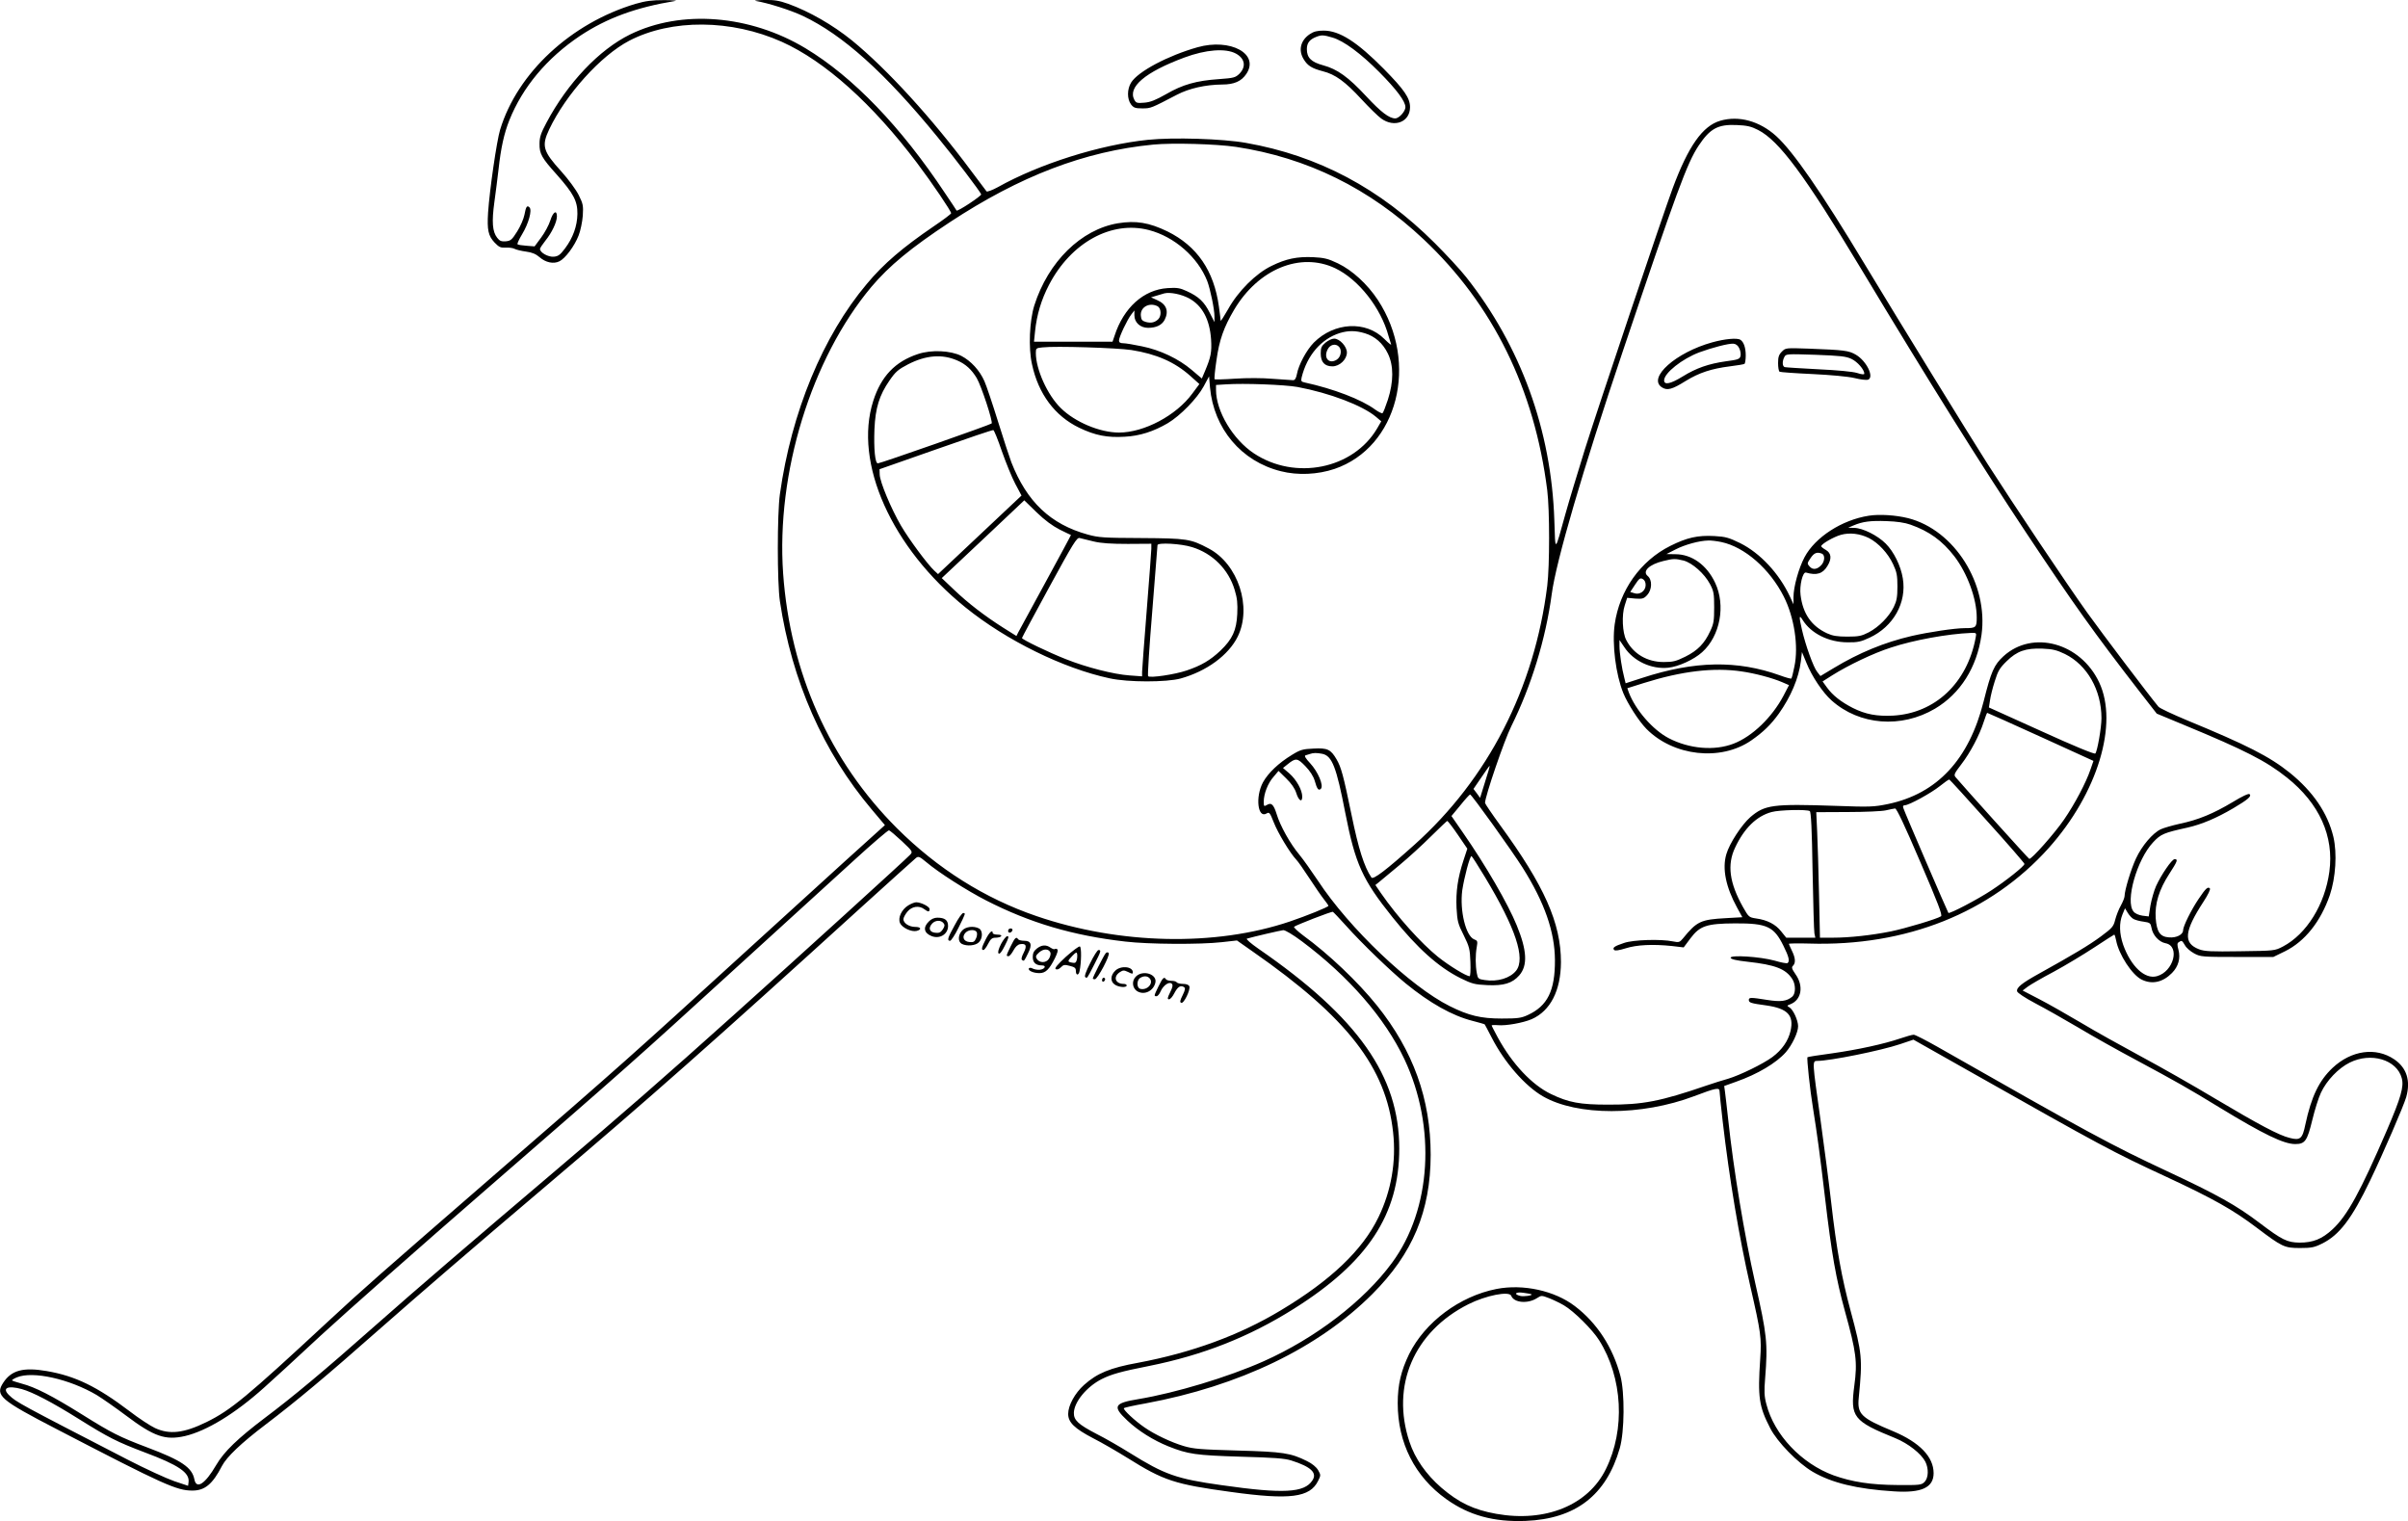 <?xml version="1.0" encoding="UTF-8"?>
<svg xmlns="http://www.w3.org/2000/svg" version="1.0" viewBox="0 0 1563.707 987.681" preserveAspectRatio="xMidYMid meet">
  <g transform="translate(-17.35,1007.878) scale(0.1,-0.1)" fill="#000000" stroke="none">
    <path d="M4301 10054 c-419 -125 -768 -448 -880 -818 -22 -73 -68 -389 -78 -537 -7 -114 1 -151 42 -195 29 -30 39 -35 72 -33 21 1 47 -2 58 -8 11 -6 45 -14 75 -18 39 -5 64 -16 87 -36 40 -35 91 -46 129 -27 38 18 99 100 125 168 12 30 24 88 27 128 4 66 2 77 -27 135 -17 34 -67 102 -112 152 -120 132 -130 166 -79 274 108 227 334 478 519 575 275 143 664 140 992 -7 280 -126 588 -402 878 -787 98 -130 221 -312 221 -326 -1 -5 -51 -43 -112 -84 -201 -137 -326 -243 -435 -374 -286 -339 -490 -833 -565 -1366 -18 -128 -18 -575 0 -695 78 -518 281 -979 596 -1352 l86 -102 -258 -233 c-141 -128 -437 -397 -657 -598 -729 -665 -793 -723 -1615 -1435 -779 -676 -854 -742 -1084 -955 -531 -493 -633 -577 -791 -655 -147 -72 -240 -83 -335 -39 -30 14 -105 63 -166 110 -210 159 -351 228 -537 260 -151 26 -229 6 -282 -75 -55 -83 -23 -111 350 -304 693 -360 776 -397 878 -397 81 0 131 42 192 160 31 59 124 148 285 270 196 149 395 315 730 611 296 260 573 499 1100 946 657 557 1058 911 2050 1813 179 162 333 301 342 308 15 12 23 9 65 -26 81 -69 267 -187 390 -250 285 -146 563 -228 903 -267 149 -18 489 -20 628 -4 l98 11 104 -73 c613 -427 865 -752 910 -1173 21 -190 -12 -380 -95 -551 -103 -213 -309 -410 -635 -605 -267 -161 -579 -275 -926 -340 -182 -33 -266 -68 -351 -144 -59 -53 -103 -133 -103 -188 0 -55 41 -95 162 -158 57 -29 157 -87 223 -128 236 -148 307 -171 673 -221 383 -53 512 -36 565 72 18 36 18 38 0 70 -12 20 -38 42 -73 59 -105 52 -154 60 -450 68 -239 7 -285 10 -349 29 -81 24 -189 75 -255 121 -62 42 -142 117 -134 125 3 4 66 18 140 31 610 113 1123 360 1473 710 263 263 378 539 379 904 0 362 -113 676 -349 970 -122 152 -313 334 -478 454 -37 28 -64 53 -60 57 13 11 244 101 252 97 4 -2 43 -43 88 -93 98 -110 287 -292 385 -372 157 -128 303 -210 434 -243 42 -11 78 -21 79 -23 1 -1 22 -40 46 -87 83 -161 216 -313 332 -380 222 -128 640 -128 982 1 142 54 165 58 165 32 0 -10 9 -97 20 -193 44 -378 106 -750 180 -1075 69 -300 73 -335 64 -470 -17 -249 -8 -309 65 -450 46 -90 179 -226 276 -283 123 -72 287 -112 527 -127 179 -12 258 24 258 118 0 106 -91 200 -262 272 -210 87 -235 111 -224 219 25 254 22 284 -53 563 -58 215 -91 397 -126 703 -14 124 -46 367 -70 541 -53 377 -54 379 -21 379 83 0 415 67 539 109 l86 29 363 -205 c867 -490 924 -521 1282 -687 305 -142 432 -214 584 -329 166 -125 179 -132 282 -132 72 0 93 4 141 28 113 55 194 161 314 411 86 179 218 485 234 541 30 107 3 191 -79 246 -119 80 -277 58 -399 -56 -88 -83 -138 -186 -177 -368 -19 -93 -33 -105 -102 -87 -70 17 -201 87 -482 254 -140 84 -358 208 -485 276 -126 68 -302 166 -390 219 -88 52 -209 121 -269 152 l-108 56 33 25 c19 14 95 58 169 97 74 40 192 111 262 157 70 46 129 84 131 84 3 0 8 -17 12 -37 17 -92 105 -227 168 -256 67 -32 136 -16 195 44 42 43 56 95 42 150 -9 33 -9 44 2 50 19 13 21 12 40 -20 9 -17 36 -40 60 -53 41 -22 52 -23 279 -23 l235 0 76 37 c129 64 231 192 291 365 38 113 48 270 23 378 -37 154 -132 294 -283 416 -132 106 -278 180 -668 341 -93 39 -177 78 -185 88 -64 77 -360 468 -462 610 -136 190 -481 706 -650 970 -128 201 -556 897 -796 1294 -283 470 -464 731 -574 831 -108 98 -243 135 -363 100 -115 -33 -208 -165 -310 -440 -62 -167 -481 -1412 -570 -1695 -45 -146 -102 -332 -125 -415 -72 -259 -66 -256 -73 -45 -19 585 -218 1131 -573 1580 -37 47 -129 146 -203 220 -357 356 -756 568 -1226 651 -151 27 -473 37 -637 20 -312 -32 -705 -156 -976 -308 -35 -19 -68 -31 -72 -27 -4 5 -48 63 -97 129 -257 346 -549 665 -778 852 -124 100 -275 187 -413 237 -59 21 -90 26 -155 25 -45 -1 -71 -4 -57 -6 83 -14 227 -60 306 -97 260 -123 533 -368 874 -785 116 -141 278 -355 285 -374 3 -10 -154 -114 -160 -105 -1 2 -34 53 -75 113 -286 431 -598 755 -905 940 -362 218 -808 253 -1140 90 -201 -99 -405 -314 -542 -571 -37 -69 -46 -96 -46 -138 -1 -66 14 -92 112 -201 109 -123 135 -172 134 -255 -1 -79 -29 -156 -81 -225 -31 -41 -44 -51 -73 -53 -36 -3 -89 27 -89 50 0 6 16 30 35 54 42 52 74 119 75 157 0 46 -25 31 -43 -26 -9 -29 -36 -79 -59 -110 l-43 -58 -52 4 c-29 2 -56 6 -59 10 -3 3 10 32 30 65 42 69 66 156 48 174 -16 16 -23 6 -33 -48 -5 -26 -26 -75 -47 -108 -34 -54 -42 -61 -74 -64 -29 -2 -40 2 -56 23 -31 40 -36 102 -18 233 9 64 21 160 27 212 15 138 36 233 70 318 86 215 244 404 459 548 175 116 364 185 620 227 14 2 -20 5 -75 5 -79 0 -118 -5 -184 -24z m7289 -819 c137 -70 302 -293 663 -892 455 -756 779 -1273 1081 -1728 303 -456 439 -647 732 -1025 l113 -145 178 -74 c394 -163 533 -234 667 -341 211 -168 307 -381 276 -611 -29 -214 -148 -405 -301 -486 -54 -28 -54 -28 -278 -31 -190 -3 -231 -1 -268 13 -103 40 -96 116 29 308 31 47 47 82 42 87 -13 13 -26 2 -73 -68 -48 -71 -101 -178 -101 -204 0 -28 -43 -50 -91 -46 -59 4 -80 35 -87 126 -6 93 22 184 88 286 53 82 59 96 35 96 -18 0 -88 -103 -121 -176 -13 -30 -29 -86 -36 -125 l-11 -71 -41 5 c-25 4 -48 14 -58 27 -55 67 22 337 127 449 50 54 70 62 224 96 92 21 187 61 296 125 96 57 121 78 107 92 -6 6 -47 -13 -111 -52 -124 -74 -222 -115 -342 -140 -49 -11 -105 -27 -124 -36 -53 -25 -123 -108 -161 -190 -33 -71 -74 -207 -74 -244 0 -10 -11 -37 -24 -61 -14 -24 -30 -66 -37 -93 -11 -44 -19 -53 -93 -108 -77 -57 -183 -120 -401 -241 -112 -62 -148 -91 -143 -115 2 -10 52 -43 118 -78 63 -33 187 -103 275 -155 88 -53 261 -150 385 -216 253 -136 333 -181 539 -307 284 -173 415 -236 489 -236 64 0 78 20 111 156 16 66 41 146 56 177 37 80 114 160 187 196 138 69 306 19 338 -101 15 -55 -5 -125 -96 -337 -172 -399 -257 -555 -353 -644 -69 -64 -127 -87 -215 -87 -80 1 -114 18 -258 127 -153 116 -275 184 -602 337 -358 167 -514 251 -1490 807 -76 43 -146 79 -155 79 -10 0 -49 -11 -87 -24 -109 -37 -276 -73 -444 -97 -85 -11 -157 -23 -159 -25 -6 -5 17 -218 35 -326 29 -183 44 -292 79 -588 43 -366 71 -523 129 -735 74 -267 82 -330 61 -484 -27 -204 -7 -230 267 -341 83 -34 167 -100 194 -152 23 -45 21 -106 -5 -132 -20 -20 -31 -21 -174 -20 -175 1 -297 20 -417 63 -209 77 -385 263 -436 462 -14 52 -15 84 -8 169 18 226 12 281 -65 620 -70 311 -140 731 -175 1060 -9 80 -18 161 -21 181 l-5 36 78 28 c139 49 260 121 322 191 41 47 80 129 80 169 0 39 -33 110 -57 123 -17 10 -16 11 7 20 72 28 88 118 33 195 -24 35 -27 45 -16 55 18 18 16 50 -7 97 -11 22 -19 42 -20 45 0 3 59 4 130 2 631 -20 1181 200 1558 621 317 355 454 806 327 1075 -121 257 -432 342 -621 170 -62 -57 -80 -98 -129 -293 -95 -378 -302 -600 -621 -667 -92 -19 -117 -20 -339 -12 -411 14 -461 7 -555 -73 -56 -49 -136 -171 -156 -241 -28 -94 -3 -214 70 -347 l34 -62 -106 -6 c-164 -9 -189 -20 -280 -132 -21 -25 -26 -27 -65 -19 -77 16 -257 11 -317 -10 -64 -21 -78 -32 -64 -46 6 -6 32 -2 74 11 72 23 177 28 301 15 l76 -9 44 59 c61 81 105 96 289 97 208 1 253 -20 315 -146 36 -72 42 -101 26 -112 -6 -3 -43 4 -83 16 -93 26 -293 39 -286 18 3 -9 37 -17 109 -25 181 -20 248 -46 291 -112 23 -35 23 -94 1 -114 -36 -31 -76 -36 -164 -22 -106 17 -119 17 -119 0 0 -18 12 -22 115 -36 137 -20 179 -64 156 -165 -15 -65 -55 -123 -118 -170 -61 -45 -211 -118 -288 -141 -33 -9 -96 -29 -140 -44 -300 -103 -415 -125 -640 -124 -182 0 -256 14 -370 69 -123 59 -251 195 -344 365 -22 41 -41 77 -41 80 0 3 18 4 40 2 53 -5 164 15 220 39 122 54 189 186 190 370 0 254 -108 497 -396 891 -53 73 -97 138 -97 143 0 42 125 407 170 497 131 264 224 568 263 858 28 214 204 814 459 1570 352 1044 420 1230 495 1343 74 111 125 139 246 134 69 -3 95 -9 140 -32z m-3390 -110 c461 -70 867 -269 1219 -601 449 -423 719 -971 802 -1629 16 -128 16 -491 0 -620 -83 -666 -385 -1254 -863 -1682 -183 -164 -268 -229 -279 -212 -47 70 -84 187 -129 407 -53 257 -67 308 -97 360 -38 65 -59 75 -150 70 -69 -3 -85 -7 -140 -41 -87 -53 -154 -117 -188 -178 -51 -95 -34 -238 24 -202 17 10 21 5 46 -58 27 -69 106 -200 146 -242 12 -12 50 -67 86 -122 36 -55 78 -116 94 -136 16 -20 29 -39 29 -42 0 -8 -142 -65 -251 -102 -483 -163 -1103 -150 -1644 35 -337 115 -643 308 -906 570 -437 436 -694 1010 -740 1655 -46 652 183 1395 573 1861 116 137 256 253 508 419 457 301 878 462 1323 505 125 12 409 4 537 -15z m5383 -3293 c144 -71 237 -234 237 -417 0 -61 -27 -216 -40 -229 -6 -6 -144 51 -350 145 l-341 154 7 45 c3 25 17 81 31 125 21 68 33 87 77 130 67 66 124 86 233 82 67 -3 92 -9 146 -35z m-157 -538 l342 -156 -19 -55 c-29 -86 -103 -226 -172 -326 -60 -88 -213 -261 -226 -255 -6 2 -425 467 -478 530 -13 15 -9 24 37 84 58 75 119 191 146 277 10 31 20 57 22 57 3 0 159 -70 348 -156z m-4666 -110 c64 -13 92 -86 150 -386 65 -330 110 -430 306 -675 161 -201 298 -324 442 -396 75 -37 92 -41 173 -45 107 -5 163 12 208 63 56 64 51 162 -16 325 -57 140 -200 387 -350 603 l-74 107 58 70 c31 39 60 70 63 70 10 0 271 -364 341 -475 143 -227 209 -417 210 -600 1 -199 -48 -298 -176 -357 -43 -20 -66 -23 -170 -23 -135 0 -214 19 -338 81 -254 127 -652 505 -855 814 -42 63 -96 139 -120 168 -60 71 -126 190 -148 264 -20 64 -35 78 -65 59 -17 -10 -19 -8 -19 22 0 51 27 121 64 162 l32 38 50 -49 c33 -32 56 -65 65 -94 16 -51 39 -65 39 -24 0 43 -38 110 -83 150 l-42 36 30 24 c53 43 64 41 116 -13 30 -31 52 -66 60 -94 15 -54 25 -67 40 -52 20 20 -19 111 -69 165 -30 32 -40 49 -31 52 8 2 21 7 29 9 22 8 44 8 80 1z m1057 -183 l-32 -103 -21 29 -22 29 52 76 c28 42 52 75 53 74 2 -2 -12 -49 -30 -105z m3262 -255 c133 -147 241 -272 241 -277 0 -14 -118 -108 -214 -171 -89 -59 -273 -155 -280 -147 -5 6 -288 662 -293 682 -4 11 0 17 10 17 27 0 171 79 227 124 30 24 58 44 62 43 3 -1 115 -123 247 -271z m-436 -263 c116 -270 146 -348 135 -354 -25 -17 -228 -78 -325 -98 -124 -25 -269 -41 -376 -41 l-85 0 -6 278 c-3 152 -9 336 -12 407 l-6 130 204 1 c111 0 223 5 248 11 25 6 52 11 60 12 10 0 60 -105 163 -346z m-717 329 c8 -5 14 -120 18 -387 4 -209 9 -392 12 -407 l6 -28 -95 0 -94 0 -33 41 c-36 46 -90 74 -163 84 -46 7 -48 9 -85 74 -88 157 -104 275 -51 386 59 126 140 205 237 231 51 14 230 18 248 6z m-2286 -153 l62 -91 -25 -76 c-37 -113 -50 -202 -45 -309 5 -86 9 -103 46 -176 37 -75 41 -90 44 -174 2 -53 0 -93 -5 -93 -22 0 -132 67 -206 126 -110 89 -263 259 -369 412 l-37 54 26 21 c14 12 73 61 130 108 57 47 149 131 204 186 55 54 103 100 106 101 4 1 35 -39 69 -89z m-3610 -42 c71 -67 72 -69 53 -89 -22 -25 -725 -664 -1148 -1043 -435 -391 -735 -652 -1151 -1005 -582 -494 -892 -760 -1174 -1009 -331 -293 -535 -463 -715 -598 -177 -134 -266 -219 -318 -308 -71 -122 -128 -159 -141 -93 -15 78 -83 124 -306 208 -182 69 -230 93 -425 215 -194 121 -304 177 -389 199 -32 9 -61 18 -64 21 -3 2 11 12 31 20 102 43 341 -10 519 -115 36 -22 122 -82 190 -133 182 -137 255 -162 383 -133 140 33 325 145 514 315 41 36 208 189 370 340 163 150 647 578 1076 950 929 807 942 818 1630 1446 297 271 637 580 755 688 118 108 220 195 226 194 7 -1 44 -33 84 -70z m3788 -236 c198 -329 263 -526 201 -605 -39 -49 -121 -74 -204 -61 -41 6 -45 9 -51 43 -10 52 -10 119 -1 170 7 39 5 43 -16 51 -55 21 -95 187 -78 318 12 81 49 223 60 223 3 0 43 -63 89 -139z m4211 -270 c11 -6 40 -14 65 -17 41 -6 45 -9 51 -40 8 -48 49 -92 91 -100 96 -18 53 -184 -56 -214 -78 -22 -169 64 -219 204 -25 73 -27 141 -5 196 l17 41 18 -30 c10 -16 27 -35 38 -40z m-5402 -144 c306 -229 539 -497 667 -767 207 -440 175 -974 -81 -1321 -182 -248 -498 -490 -835 -640 -232 -103 -571 -205 -811 -245 -160 -26 -171 -47 -73 -139 72 -68 170 -129 267 -168 128 -51 177 -58 469 -67 217 -6 287 -11 330 -25 126 -40 169 -80 136 -129 -52 -81 -189 -88 -589 -31 -294 41 -371 69 -596 209 -64 40 -161 96 -217 124 -119 62 -148 89 -147 137 2 71 84 170 181 219 62 31 124 49 307 85 350 70 651 189 940 371 481 302 685 613 685 1040 0 472 -266 851 -914 1298 -50 35 -83 63 -75 66 45 13 217 53 236 55 13 0 61 -28 120 -72z m-8312 -2908 c71 -20 196 -85 370 -194 195 -122 247 -148 428 -217 220 -82 293 -132 285 -193 l-3 -24 -90 30 c-49 17 -187 80 -305 141 -705 364 -719 371 -767 417 -49 47 -10 65 82 40z M11293 7856 c-236 -65 -422 -230 -328 -292 35 -23 67 -14 155 41 88 54 168 80 287 95 48 6 90 13 95 16 4 3 8 28 8 55 0 50 -13 87 -34 101 -20 14 -100 7 -183 -16z m175 -39 c8 -16 11 -38 8 -50 -5 -20 -16 -24 -93 -34 -114 -16 -194 -44 -283 -99 -78 -48 -120 -57 -120 -25 0 47 117 140 229 182 81 30 192 59 221 56 16 -1 30 -12 38 -30z M11745 7796 c-20 -20 -25 -35 -25 -75 0 -27 4 -53 10 -56 5 -3 101 -10 212 -15 123 -6 231 -16 274 -26 39 -10 79 -14 88 -11 42 16 -9 121 -78 162 -47 28 -77 31 -309 40 -147 5 -148 5 -172 -19z m452 -48 c38 -18 83 -69 83 -96 0 -6 -18 -5 -47 5 -30 9 -127 18 -253 24 -113 6 -211 12 -217 14 -16 5 -17 39 -2 66 10 20 17 20 202 14 161 -6 199 -10 234 -27z M12309 6730 c-174 -27 -348 -139 -417 -269 -38 -71 -72 -193 -72 -260 l0 -46 -24 52 c-70 149 -192 280 -322 345 -74 36 -95 42 -167 46 -109 6 -179 -10 -287 -64 -194 -97 -330 -289 -361 -509 -18 -129 7 -326 56 -447 29 -70 100 -181 150 -232 176 -178 483 -212 681 -75 79 55 127 102 179 174 78 110 129 230 143 340 l7 60 29 -70 c34 -86 107 -195 164 -245 181 -161 452 -182 671 -53 165 98 272 268 302 479 46 330 -175 681 -476 758 -80 20 -187 27 -256 16z m271 -58 c122 -43 206 -104 285 -206 84 -110 145 -275 145 -397 0 -65 -5 -69 -78 -69 -65 0 -236 -26 -345 -51 -176 -41 -342 -109 -507 -209 l-85 -51 -21 27 c-24 29 -76 173 -99 274 -20 86 -19 101 4 64 54 -88 169 -146 293 -146 65 -1 86 4 142 30 155 72 242 227 216 385 -13 81 -58 173 -111 226 -53 53 -149 101 -204 102 l-40 1 35 15 c58 25 111 32 215 28 65 -2 119 -10 155 -23z m-270 -87 c62 -32 124 -99 157 -170 24 -51 28 -73 28 -145 0 -69 -5 -94 -24 -133 -31 -63 -96 -129 -162 -164 -47 -24 -65 -28 -139 -28 -66 0 -96 5 -131 21 -102 47 -158 127 -173 249 -8 61 14 152 35 146 69 -20 109 -8 139 42 30 48 26 84 -10 105 -16 9 -30 20 -30 24 0 14 81 61 128 74 58 16 123 8 182 -21z m-958 -26 c151 -32 314 -174 405 -354 68 -134 97 -323 69 -454 -8 -41 -17 -76 -20 -78 -2 -3 -35 6 -73 20 -278 100 -555 95 -895 -16 l-108 -35 -9 37 c-15 55 -31 161 -31 205 l0 39 32 -47 c59 -90 175 -144 284 -133 68 7 168 53 221 101 117 105 154 304 84 451 -54 115 -151 185 -258 185 l-58 1 59 30 c60 31 154 57 213 58 18 1 56 -4 85 -10z m652 -75 c21 -8 20 -47 -1 -72 -27 -31 -57 -36 -78 -12 -17 19 -17 21 6 55 23 34 41 41 73 29z m-898 -45 c57 -15 136 -85 172 -153 24 -45 27 -62 27 -151 0 -87 -3 -107 -26 -155 -37 -80 -81 -125 -161 -165 -61 -30 -80 -35 -141 -35 -107 0 -197 53 -243 143 -25 47 -30 163 -10 224 l16 50 53 -5 c46 -3 55 -1 77 23 32 35 34 99 3 124 -36 30 10 75 102 97 65 16 77 16 131 3z m-246 -159 c0 -38 -38 -66 -74 -53 l-26 8 31 47 c27 41 34 46 50 37 12 -6 19 -20 19 -39z m2143 -342 c-55 -295 -264 -491 -537 -506 -105 -5 -177 8 -261 50 -76 39 -130 81 -167 132 l-29 40 63 40 c103 65 268 144 381 180 148 49 370 89 519 95 37 1 37 1 31 -31z m-1520 -219 c86 -12 202 -43 264 -70 l44 -19 -36 -69 c-74 -140 -202 -264 -324 -311 -124 -48 -288 -34 -422 36 -103 54 -215 183 -258 296 l-10 28 108 34 c245 77 453 102 634 75z M7433 8629 c-239 -40 -453 -250 -543 -534 -31 -99 -39 -275 -15 -381 41 -193 149 -337 307 -413 104 -50 183 -65 296 -58 97 5 187 34 279 88 81 48 191 161 233 239 l35 65 6 -72 c25 -268 203 -480 460 -544 110 -28 239 -22 349 15 410 140 550 687 281 1097 -68 103 -166 193 -260 238 -65 31 -88 36 -161 40 -105 4 -174 -10 -270 -57 -101 -49 -217 -164 -282 -282 -27 -47 -48 -80 -48 -73 0 6 -5 47 -11 90 -32 234 -142 394 -334 489 -120 58 -205 72 -322 53z m201 -44 c166 -43 318 -176 379 -331 20 -53 47 -183 47 -230 l0 -37 -31 61 c-35 70 -71 105 -148 140 -45 21 -64 24 -125 20 -156 -10 -286 -127 -345 -310 l-13 -38 -255 0 -255 0 7 68 c11 107 41 206 90 300 143 276 406 420 649 357z m1210 -248 c151 -72 297 -257 346 -439 6 -21 14 -46 17 -55 3 -8 -16 7 -44 35 -120 120 -325 109 -458 -24 -47 -48 -99 -144 -110 -206 -5 -26 -13 -38 -24 -38 -9 0 -68 5 -132 9 -65 6 -171 6 -245 1 -71 -5 -131 -6 -133 -4 -3 3 2 58 12 124 18 130 47 213 115 328 157 264 430 376 656 269z m-950 -195 c87 -47 135 -137 144 -267 5 -84 -1 -114 -40 -207 l-20 -47 -66 56 c-85 72 -204 129 -323 153 -52 11 -106 20 -121 20 -20 0 -28 5 -28 18 0 22 54 136 80 169 l20 26 0 -32 c0 -46 38 -81 89 -81 53 0 89 18 107 51 29 57 13 102 -48 129 l-40 18 33 10 c19 6 43 13 54 16 38 9 110 -6 159 -32z m-203 -52 c23 -13 26 -62 4 -84 -22 -21 -46 -27 -80 -18 -24 7 -31 14 -33 40 -6 56 55 90 109 62z m1345 -175 c66 -20 117 -64 150 -132 38 -77 38 -182 0 -300 -15 -45 -30 -84 -35 -87 -4 -3 -26 8 -47 23 -89 66 -273 136 -457 176 -24 5 -26 9 -21 33 35 143 127 250 247 288 56 17 103 17 163 -1z m-1516 -109 c164 -26 282 -78 384 -169 l58 -52 -46 -62 c-104 -142 -313 -253 -476 -253 -124 0 -286 68 -378 159 -87 85 -162 252 -162 358 0 30 2 32 43 36 85 10 484 -3 577 -17z m1079 -240 c209 -39 422 -120 510 -194 l34 -29 -26 -45 c-155 -265 -533 -341 -801 -163 -136 90 -246 274 -246 412 l0 32 63 4 c118 8 382 -2 466 -17z M8781 7854 c-26 -22 -31 -33 -31 -70 0 -56 25 -84 76 -84 47 0 94 45 94 90 0 39 -47 90 -83 90 -14 0 -39 -12 -56 -26z m87 -26 c21 -21 14 -66 -13 -84 -50 -33 -89 10 -60 66 16 32 51 40 73 18z M6135 7780 c-149 -49 -240 -145 -291 -305 -128 -401 119 -954 600 -1341 265 -214 633 -395 936 -460 118 -26 368 -26 460 -1 169 47 311 151 371 272 94 192 3 471 -188 572 -118 63 -142 66 -438 68 -245 1 -277 3 -349 23 -241 67 -394 212 -495 469 -11 29 -50 147 -86 263 -36 116 -76 235 -89 264 -31 70 -87 131 -150 164 -70 35 -194 41 -281 12z m255 -42 c54 -23 93 -59 126 -114 30 -51 107 -285 97 -295 -10 -9 -722 -259 -739 -259 -18 0 -27 94 -22 223 6 137 32 220 97 314 40 58 56 72 121 106 117 60 222 68 320 25z m289 -588 c26 -74 65 -170 87 -212 l41 -77 -271 -255 -271 -255 -24 22 c-44 41 -163 201 -217 293 -63 108 -137 284 -138 332 l-1 34 365 128 c201 71 369 128 374 126 5 -1 30 -62 55 -136z m226 -398 c54 -52 103 -88 150 -112 39 -19 71 -35 73 -35 1 -1 -73 -138 -164 -305 -91 -167 -171 -315 -178 -327 l-12 -24 -86 54 c-121 77 -228 159 -320 247 l-79 75 268 252 c147 139 268 253 268 253 0 0 36 -35 80 -78z m370 -189 c49 -12 115 -16 223 -16 l152 1 0 -32 c0 -17 -14 -197 -30 -401 -16 -203 -30 -383 -30 -399 l0 -29 -82 6 c-101 7 -279 52 -414 106 -107 42 -284 127 -284 137 0 3 80 152 177 330 157 288 180 325 198 319 11 -3 52 -13 90 -22z m640 -37 c133 -41 236 -144 276 -277 17 -56 20 -88 17 -157 -5 -107 -32 -164 -109 -238 -67 -63 -125 -97 -220 -129 -76 -26 -238 -50 -250 -37 -4 4 8 194 27 422 18 228 33 421 34 429 0 18 153 10 225 -13z M8679 9857 c-60 -40 -76 -105 -39 -164 25 -41 52 -58 124 -77 80 -20 145 -67 251 -182 49 -53 107 -110 128 -125 86 -62 187 -22 187 74 0 59 -38 114 -170 248 -174 176 -288 249 -391 249 -42 0 -65 -6 -90 -23z m147 -22 c73 -21 184 -103 304 -224 113 -114 170 -190 170 -228 0 -27 -41 -73 -66 -73 -39 0 -92 40 -187 142 -118 127 -189 178 -282 203 -77 21 -105 49 -105 105 0 39 17 62 60 79 35 14 49 13 106 -4z M7950 9772 c-194 -55 -387 -158 -431 -229 -27 -43 -27 -107 -1 -142 17 -22 27 -26 74 -26 55 0 56 1 225 89 79 41 185 65 293 66 78 0 125 21 157 69 87 130 -103 233 -317 173z m249 -41 c59 -32 68 -85 23 -131 -26 -25 -36 -28 -133 -35 -146 -10 -235 -35 -342 -97 -69 -39 -103 -53 -143 -56 -46 -4 -53 -2 -64 18 -45 83 69 180 324 275 140 52 268 62 335 26z M6072 4200 c-44 -27 -69 -81 -54 -115 14 -31 75 -59 108 -51 35 9 29 26 -9 26 -39 0 -77 24 -77 50 0 10 12 32 26 49 29 35 76 42 110 16 25 -19 34 -19 34 1 0 16 -56 44 -87 44 -10 0 -33 -9 -51 -20z M6373 4071 c-46 -83 -51 -101 -30 -101 7 0 32 38 55 85 47 95 47 95 30 95 -7 0 -32 -35 -55 -79z M6205 4095 c-39 -38 -32 -75 19 -95 53 -20 106 13 106 66 0 38 -21 54 -70 54 -19 0 -40 -9 -55 -25z m95 -10 c10 -12 9 -20 -4 -41 -14 -20 -24 -25 -49 -22 -38 4 -47 30 -21 59 20 23 57 25 74 4z M6422 4037 c-28 -29 -29 -73 -3 -87 33 -17 89 -12 111 10 26 26 26 76 1 90 -35 18 -86 12 -109 -13z m95 -13 c3 -8 1 -27 -6 -40 -9 -21 -17 -25 -44 -22 -37 4 -49 35 -22 62 21 20 64 21 72 0z M6720 4034 c0 -17 22 -14 28 4 2 7 -3 12 -12 12 -9 0 -16 -7 -16 -16z M6575 3980 c-27 -53 -31 -70 -15 -70 5 0 19 18 30 40 17 33 26 40 50 40 16 0 32 5 35 10 4 6 -7 10 -24 10 -17 0 -31 5 -31 10 0 25 -22 6 -45 -40z M6674 3949 c-17 -34 -22 -55 -16 -61 7 -7 21 10 41 51 24 47 28 61 16 61 -8 0 -26 -23 -41 -51z M6737 3935 c-31 -64 -31 -65 -14 -65 6 0 21 17 32 38 13 24 28 38 44 40 38 6 45 -11 22 -56 -14 -27 -17 -43 -10 -47 13 -8 12 -10 38 43 29 56 21 82 -24 82 -19 0 -37 5 -40 10 -12 19 -21 10 -48 -45z M6906 3919 c-19 -15 -26 -30 -26 -54 0 -37 20 -55 60 -55 31 0 19 -24 -13 -28 -14 -2 -35 2 -46 7 -12 7 -22 7 -26 2 -8 -14 28 -31 68 -31 40 0 64 23 101 97 17 34 22 54 15 58 -6 4 -13 4 -16 1 -3 -3 -15 1 -27 9 -29 21 -59 19 -90 -6z m89 -26 c3 -9 -2 -27 -10 -40 -19 -29 -62 -28 -79 0 -9 15 -6 22 16 42 29 25 62 24 73 -2z M7095 3866 c-55 -51 -75 -75 -66 -80 8 -5 21 -1 33 11 17 18 25 19 59 10 32 -8 39 -14 39 -33 0 -30 18 -31 24 -1 12 57 13 156 2 160 -6 3 -47 -28 -91 -67z m71 -20 c-5 -19 -11 -22 -31 -18 -31 6 -31 9 3 45 22 23 28 25 30 12 2 -9 1 -27 -2 -39z M7253 3825 c-27 -52 -39 -87 -32 -91 13 -8 9 -14 58 81 45 88 47 95 28 95 -7 0 -31 -38 -54 -85z M7353 3888 c-12 -14 -83 -154 -83 -163 0 -3 6 -5 13 -5 18 0 102 159 90 171 -6 6 -14 5 -20 -3z M7415 3775 c-31 -30 -32 -69 -3 -89 25 -18 78 -22 78 -6 0 6 -9 10 -19 10 -55 0 -71 46 -26 76 22 14 27 14 55 1 25 -13 30 -13 30 -2 0 39 -80 46 -115 10z M7551 3739 c-30 -28 -26 -78 10 -98 45 -25 102 3 115 56 14 55 -78 86 -125 42z m89 -14 c26 -31 -17 -79 -62 -67 -24 6 -24 57 0 71 24 15 48 13 62 -4z M7330 3714 c0 -8 5 -12 10 -9 6 3 10 10 10 16 0 5 -4 9 -10 9 -5 0 -10 -7 -10 -16z M7697 3675 c-31 -64 -31 -65 -13 -65 7 0 19 14 26 31 17 39 56 67 73 50 8 -8 6 -22 -11 -56 -18 -36 -19 -45 -7 -45 8 0 23 17 34 39 22 42 40 54 62 41 11 -7 10 -17 -8 -54 -17 -34 -19 -45 -9 -49 17 -7 61 85 53 107 -4 10 -19 16 -41 16 -19 0 -38 5 -41 10 -3 6 -19 10 -35 10 -16 0 -32 5 -35 10 -12 19 -21 10 -48 -45z M9891 1709 c-239 -47 -464 -215 -567 -423 -52 -107 -74 -198 -74 -319 0 -257 111 -477 316 -623 147 -105 307 -149 514 -141 325 13 524 166 612 472 31 108 33 361 4 470 -49 185 -152 344 -296 453 -131 100 -336 145 -509 111z m228 -35 c8 -7 -51 -16 -74 -10 -46 12 -28 28 23 20 26 -3 49 -8 51 -10z m-132 -9 c17 -46 108 -54 168 -15 28 18 29 18 79 -1 28 -11 71 -32 95 -46 65 -38 185 -157 229 -227 153 -243 171 -579 44 -836 -115 -235 -392 -348 -712 -291 -147 26 -244 73 -357 170 -99 86 -171 189 -207 298 -121 364 29 715 383 893 113 57 265 87 278 55z"></path>
  </g>
</svg>
